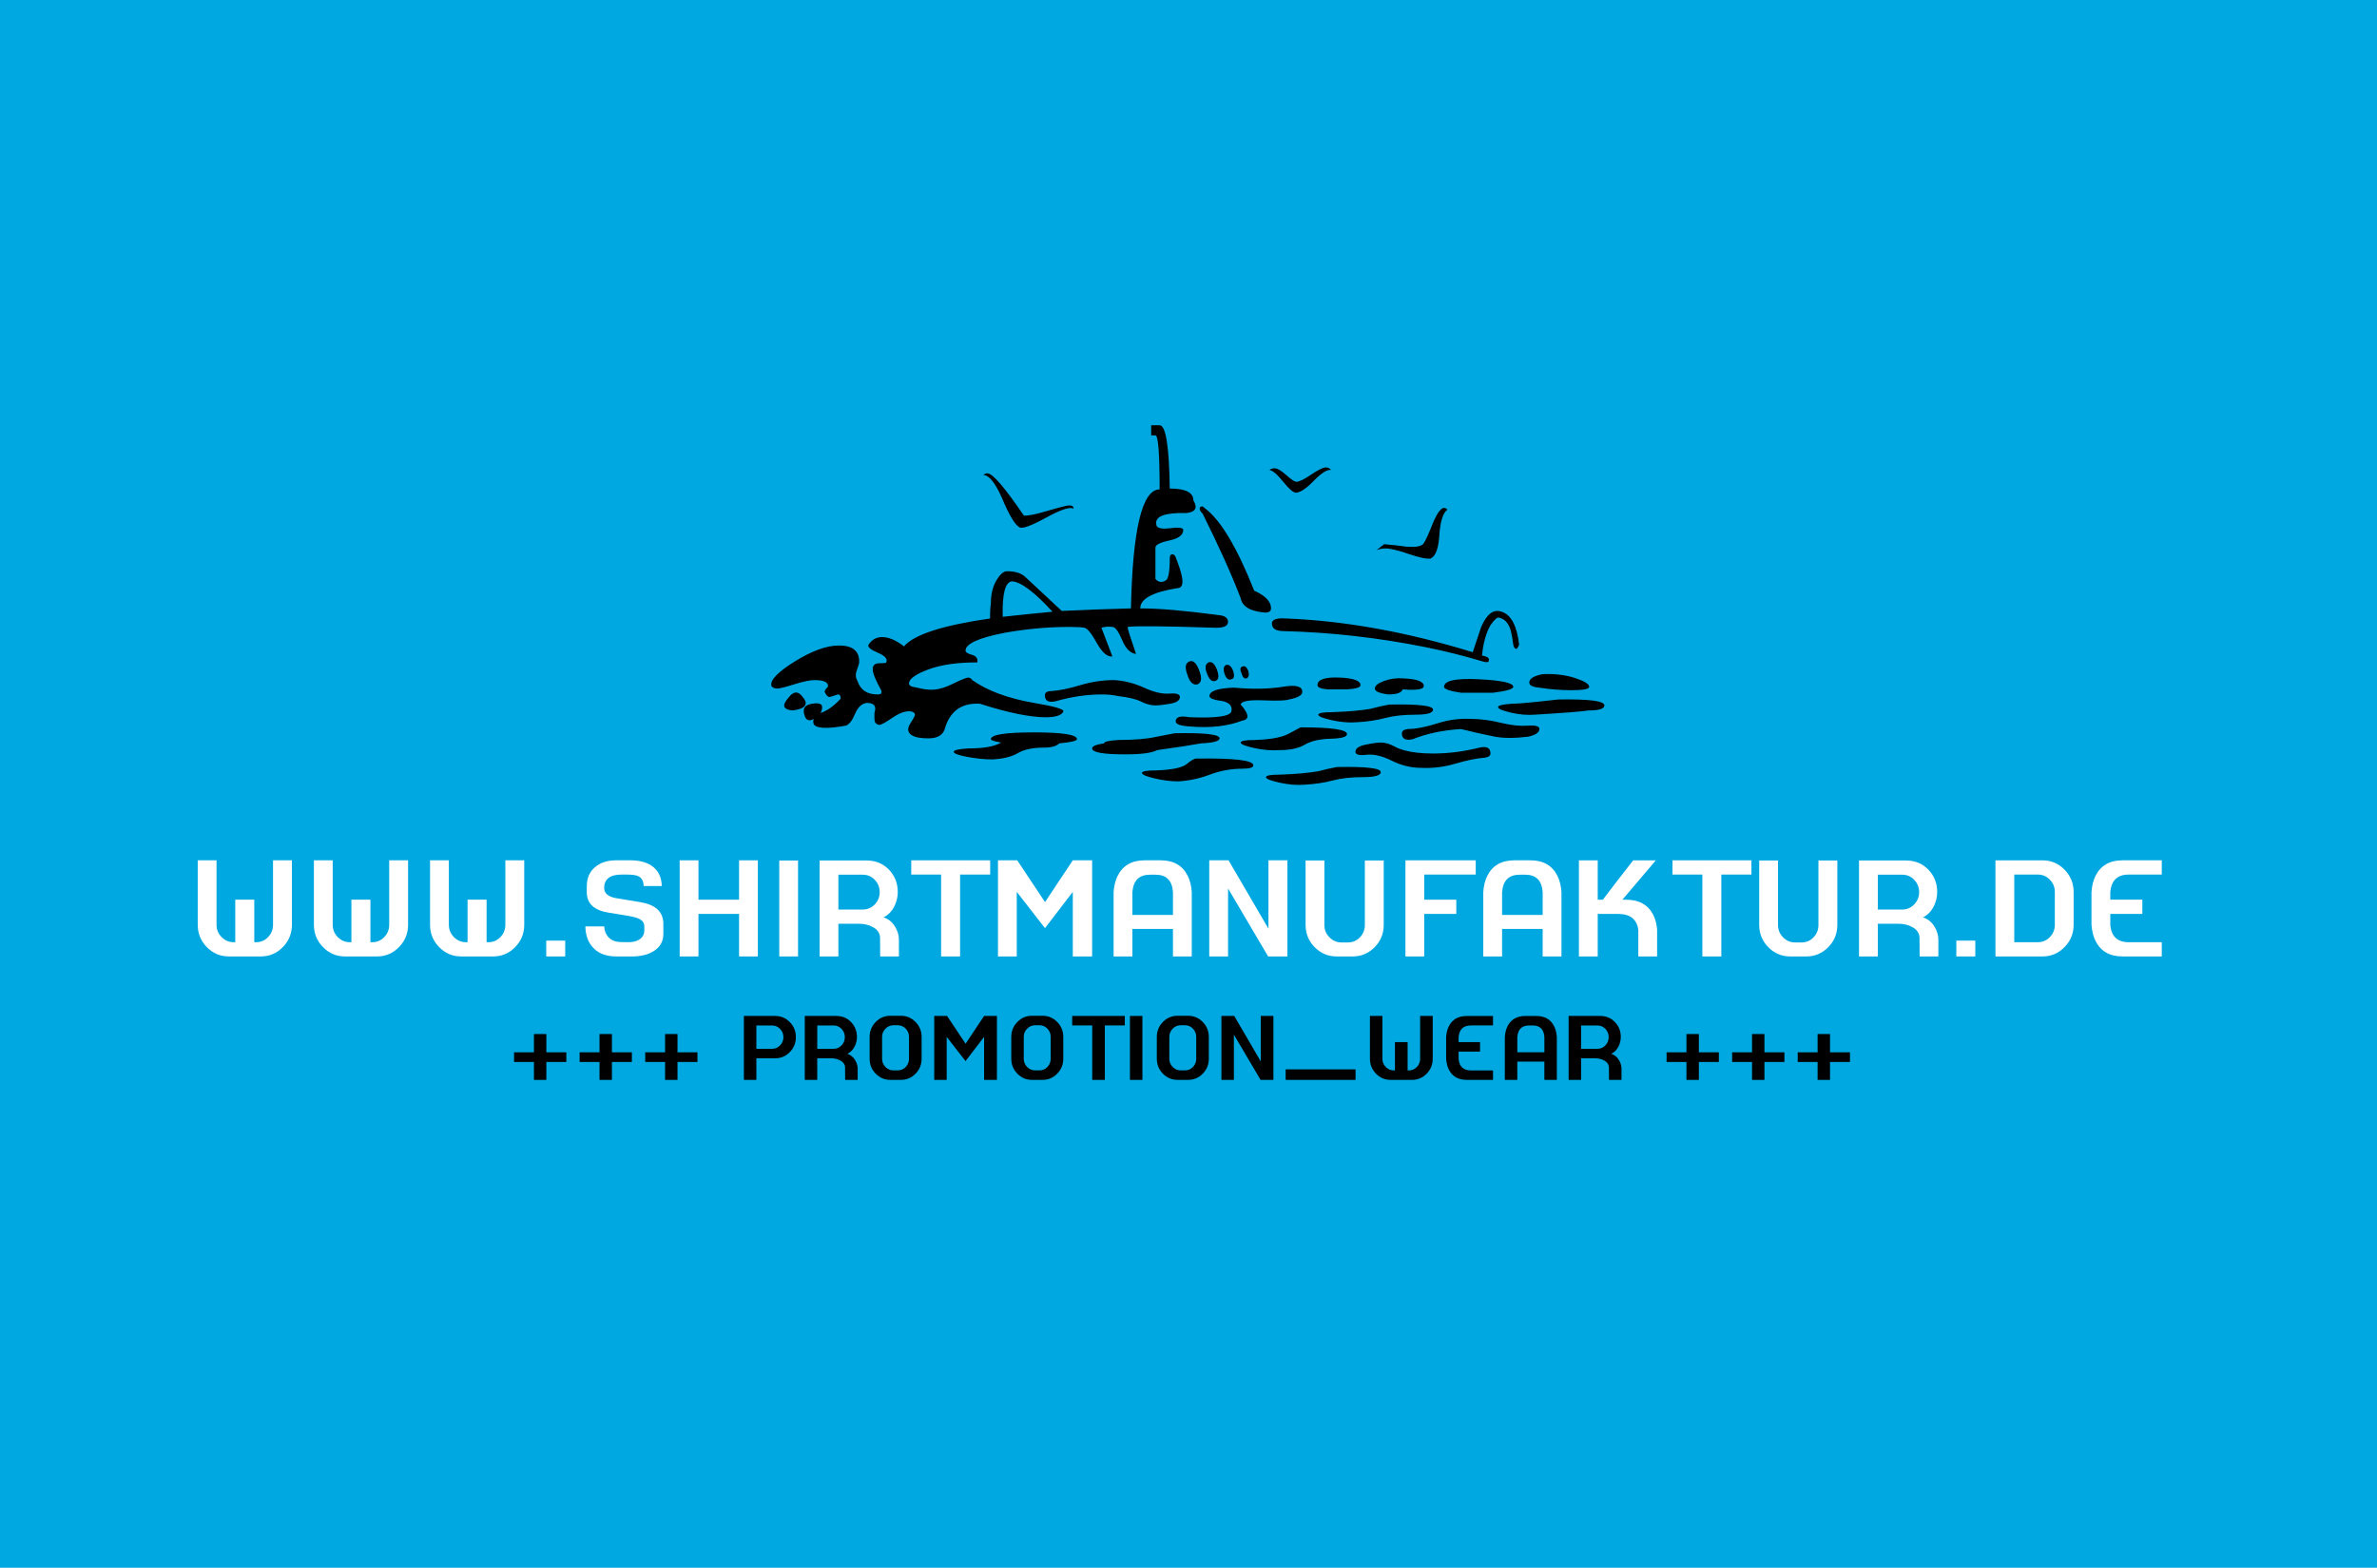 <?xml version="1.0" encoding="utf-8"?>
<!-- Generator: Adobe Illustrator 13.0.0, SVG Export Plug-In . SVG Version: 6.00 Build 14948)  -->
<!DOCTYPE svg PUBLIC "-//W3C//DTD SVG 1.0//EN" "http://www.w3.org/TR/2001/REC-SVG-20010904/DTD/svg10.dtd">
<svg version="1.0" id="Layer_1" xmlns="http://www.w3.org/2000/svg" xmlns:xlink="http://www.w3.org/1999/xlink" x="0px" y="0px"
	 width="175.748px" height="115.906px" viewBox="0 0 175.748 115.906" enable-background="new 0 0 175.748 115.906"
	 xml:space="preserve">
<g>
	<polygon fill-rule="evenodd" clip-rule="evenodd" fill="#00A8E1" points="175.748,115.906 0,115.906 0,0 175.748,0 
		175.748,115.906 	"/>
	<path fill-rule="evenodd" clip-rule="evenodd" fill="#FFFFFF" d="M21.583,68.368c0,0.645-0.224,1.196-0.673,1.654
		c-0.449,0.459-0.989,0.688-1.621,0.688h-2.375c-0.632,0-1.172-0.229-1.621-0.688c-0.449-0.458-0.673-1.01-0.673-1.654v-4.764h1.39
		v4.767c0,0.353,0.124,0.655,0.373,0.908c0.249,0.253,0.546,0.379,0.891,0.379h0.12v-3.145H18.8v3.145h0.139
		c0.346,0,0.64-0.126,0.883-0.379c0.243-0.253,0.364-0.556,0.364-0.908v-4.767h1.396V68.368L21.583,68.368z"/>
	<path fill-rule="evenodd" clip-rule="evenodd" fill="#FFFFFF" d="M30.172,68.368c0,0.645-0.225,1.196-0.673,1.654
		c-0.449,0.459-0.99,0.688-1.621,0.688h-2.375c-0.631,0-1.172-0.229-1.621-0.688c-0.449-0.458-0.673-1.01-0.673-1.654v-4.764h1.39
		v4.767c0,0.353,0.125,0.655,0.373,0.908c0.249,0.253,0.546,0.379,0.891,0.379h0.119v-3.145h1.407v3.145h0.14
		c0.346,0,0.64-0.126,0.883-0.379c0.243-0.253,0.364-0.556,0.364-0.908v-4.767h1.396V68.368L30.172,68.368z"/>
	<path fill-rule="evenodd" clip-rule="evenodd" fill="#FFFFFF" d="M38.761,68.368c0,0.645-0.225,1.196-0.673,1.654
		c-0.449,0.459-0.989,0.688-1.621,0.688h-2.375c-0.631,0-1.172-0.229-1.621-0.688c-0.449-0.458-0.674-1.01-0.674-1.654v-4.764h1.39
		v4.767c0,0.353,0.124,0.655,0.373,0.908s0.546,0.379,0.891,0.379h0.119v-3.145h1.407v3.145h0.14c0.346,0,0.64-0.126,0.883-0.379
		s0.364-0.556,0.364-0.908v-4.767h1.396V68.368L38.761,68.368z"/>
	<polygon fill-rule="evenodd" clip-rule="evenodd" fill="#FFFFFF" points="41.79,70.71 40.387,70.71 40.387,69.541 41.79,69.541 
		41.79,70.71 	"/>
	<path fill-rule="evenodd" clip-rule="evenodd" fill="#FFFFFF" d="M49.046,69.052c0,0.546-0.24,0.97-0.718,1.269
		c-0.426,0.261-0.955,0.39-1.586,0.39h-1.167c-0.732,0-1.297-0.206-1.696-0.62c-0.386-0.394-0.585-0.927-0.599-1.601h1.397
		c0.006,0.253,0.076,0.475,0.209,0.668c0.213,0.319,0.552,0.482,1.018,0.488l0.519,0.01c0.325,0.007,0.598-0.053,0.818-0.18
		c0.266-0.159,0.399-0.396,0.399-0.708v-0.261c0-0.252-0.117-0.438-0.349-0.559c-0.166-0.093-0.468-0.176-0.907-0.249l-1.405-0.23
		c-1.063-0.173-1.595-0.675-1.595-1.508v-0.429c0-0.6,0.199-1.07,0.598-1.413s0.916-0.515,1.554-0.515h1.105
		c0.617,0,1.125,0.131,1.523,0.391c0.492,0.327,0.747,0.83,0.767,1.511h-1.338c-0.014-0.357-0.139-0.597-0.378-0.718
		c-0.166-0.087-0.461-0.131-0.885-0.131h-0.368c-0.855,0-1.286,0.329-1.292,0.988c0,0.406,0.303,0.66,0.907,0.76l1.754,0.29
		c1.136,0.187,1.708,0.715,1.715,1.588V69.052L49.046,69.052z"/>
	<polygon fill-rule="evenodd" clip-rule="evenodd" fill="#FFFFFF" points="56.034,70.71 54.644,70.71 54.644,67.566 51.643,67.566 
		51.643,70.71 50.253,70.71 50.253,63.604 51.643,63.604 51.643,66.515 54.644,66.515 54.644,63.604 56.034,63.604 56.034,70.71 	
		"/>
	<polygon fill-rule="evenodd" clip-rule="evenodd" fill="#FFFFFF" points="59.005,70.71 57.616,70.71 57.616,63.618 59.005,63.618 
		59.005,70.71 	"/>
	<path fill-rule="evenodd" clip-rule="evenodd" fill="#FFFFFF" d="M66.464,70.71h-1.386l-0.01-1.412
		c-0.02-0.331-0.203-0.586-0.548-0.765c-0.286-0.159-0.625-0.239-1.017-0.239h-1.515v2.416h-1.39v-7.092h3.488
		c0.658,0,1.204,0.226,1.639,0.677c0.435,0.452,0.653,1.003,0.653,1.654c0,0.352-0.079,0.693-0.238,1.025
		c-0.192,0.392-0.463,0.674-0.814,0.847c0.359,0.113,0.645,0.346,0.858,0.697c0.186,0.312,0.279,0.628,0.279,0.946V70.71
		L66.464,70.71L66.464,70.71z M65.041,65.955c0-0.353-0.121-0.655-0.363-0.908c-0.242-0.253-0.535-0.379-0.88-0.379h-1.81v2.574
		h1.81c0.345,0,0.638-0.126,0.88-0.379C64.919,66.61,65.041,66.308,65.041,65.955L65.041,65.955z"/>
	<polygon fill-rule="evenodd" clip-rule="evenodd" fill="#FFFFFF" points="73.211,64.657 70.986,64.657 70.986,70.71 69.583,70.71 
		69.583,64.657 67.375,64.657 67.375,63.604 73.211,63.604 73.211,64.657 	"/>
	<polygon fill-rule="evenodd" clip-rule="evenodd" fill="#FFFFFF" points="80.749,70.71 79.32,70.71 79.32,65.935 77.263,68.618 
		75.176,65.935 75.176,70.71 73.787,70.71 73.787,63.604 75.212,63.604 77.266,66.692 79.32,63.604 80.749,63.604 80.749,70.71 	"/>
	<path fill-rule="evenodd" clip-rule="evenodd" fill="#FFFFFF" d="M88.116,65.946v4.764h-1.39v-2.032h-3v2.032h-1.39v-4.764
		c0.033-0.458,0.13-0.85,0.29-1.176c0.379-0.777,1.048-1.166,2.007-1.166h1.188c0.958,0,1.627,0.389,2.006,1.166
		C87.986,65.097,88.083,65.488,88.116,65.946L88.116,65.946L88.116,65.946z M86.726,67.641v-1.686
		c-0.06-0.858-0.487-1.287-1.28-1.287h-0.42c-0.8,0-1.233,0.429-1.3,1.287v1.686H86.726L86.726,67.641z"/>
	<polygon fill-rule="evenodd" clip-rule="evenodd" fill="#FFFFFF" points="95.188,70.71 93.762,70.71 90.799,65.686 90.799,70.71 
		89.408,70.71 89.408,63.604 90.835,63.604 93.786,68.658 93.786,63.604 95.188,63.604 95.188,70.71 	"/>
	<path fill-rule="evenodd" clip-rule="evenodd" fill="#FFFFFF" d="M102.308,68.38c0,0.644-0.225,1.193-0.674,1.648
		c-0.449,0.454-0.989,0.682-1.621,0.682h-1.187c-0.633,0-1.173-0.228-1.622-0.682c-0.448-0.455-0.673-1.005-0.673-1.648v-4.762h1.39
		v4.771c0,0.353,0.125,0.655,0.374,0.908s0.547,0.379,0.893,0.379h0.478c0.346,0,0.64-0.126,0.882-0.379s0.364-0.556,0.364-0.908
		v-4.771h1.396V68.38L102.308,68.38z"/>
	<polygon fill-rule="evenodd" clip-rule="evenodd" fill="#FFFFFF" points="109.111,64.657 105.304,64.657 105.304,66.515 
		107.674,66.515 107.674,67.566 105.304,67.566 105.304,70.71 103.914,70.71 103.914,63.604 109.111,63.604 109.111,64.657 	"/>
	<path fill-rule="evenodd" clip-rule="evenodd" fill="#FFFFFF" d="M115.45,65.946v4.764h-1.391v-2.032h-3v2.032h-1.39v-4.764
		c0.033-0.458,0.129-0.85,0.289-1.176c0.379-0.777,1.048-1.166,2.007-1.166h1.188c0.959,0,1.628,0.389,2.007,1.166
		C115.32,65.097,115.417,65.488,115.45,65.946L115.45,65.946L115.45,65.946z M114.06,67.641v-1.686
		c-0.06-0.858-0.486-1.287-1.28-1.287h-0.42c-0.8,0-1.233,0.429-1.3,1.287v1.686H114.06L114.06,67.641z"/>
	<path fill-rule="evenodd" clip-rule="evenodd" fill="#FFFFFF" d="M122.522,68.742v1.968h-1.39v-1.97
		c-0.106-0.782-0.608-1.174-1.505-1.174h-1.496v3.144h-1.39v-7.105h1.39v2.91h0.379c0.698-0.923,1.445-1.894,2.243-2.91h1.675
		l-2.474,2.91h0.27c0.959,0,1.629,0.371,2.008,1.113C122.393,67.939,122.489,68.311,122.522,68.742L122.522,68.742z"/>
	<polygon fill-rule="evenodd" clip-rule="evenodd" fill="#FFFFFF" points="129.495,64.657 127.27,64.657 127.27,70.71 
		125.867,70.71 125.867,64.657 123.659,64.657 123.659,63.604 129.495,63.604 129.495,64.657 	"/>
	<path fill-rule="evenodd" clip-rule="evenodd" fill="#FFFFFF" d="M135.847,68.38c0,0.644-0.225,1.193-0.674,1.648
		c-0.449,0.454-0.99,0.682-1.621,0.682h-1.188c-0.632,0-1.172-0.228-1.621-0.682c-0.448-0.455-0.673-1.005-0.673-1.648v-4.762h1.39
		v4.771c0,0.353,0.125,0.655,0.374,0.908s0.546,0.379,0.892,0.379h0.479c0.346,0,0.64-0.126,0.882-0.379s0.363-0.556,0.363-0.908
		v-4.771h1.397V68.38L135.847,68.38z"/>
	<path fill-rule="evenodd" clip-rule="evenodd" fill="#FFFFFF" d="M143.318,70.71h-1.387l-0.009-1.412
		c-0.021-0.331-0.203-0.586-0.549-0.765c-0.286-0.159-0.624-0.239-1.017-0.239h-1.516v2.416h-1.39v-7.092h3.488
		c0.657,0,1.204,0.226,1.64,0.677c0.435,0.452,0.652,1.003,0.652,1.654c0,0.352-0.079,0.693-0.238,1.025
		c-0.191,0.392-0.463,0.674-0.813,0.847c0.359,0.113,0.645,0.346,0.858,0.697c0.186,0.312,0.279,0.628,0.279,0.946V70.71
		L143.318,70.71L143.318,70.71z M141.895,65.955c0-0.353-0.121-0.655-0.363-0.908s-0.535-0.379-0.88-0.379h-1.81v2.574h1.81
		c0.345,0,0.638-0.126,0.88-0.379S141.895,66.308,141.895,65.955L141.895,65.955z"/>
	<polygon fill-rule="evenodd" clip-rule="evenodd" fill="#FFFFFF" points="146.048,70.71 144.645,70.71 144.645,69.541 
		146.048,69.541 146.048,70.71 	"/>
	<path fill-rule="evenodd" clip-rule="evenodd" fill="#FFFFFF" d="M153.318,68.368c0,0.645-0.225,1.196-0.675,1.654
		c-0.449,0.459-0.989,0.688-1.621,0.688h-3.484v-7.105h3.484c0.632,0,1.172,0.229,1.621,0.688c0.45,0.459,0.675,1.011,0.675,1.654
		V68.368L153.318,68.368L153.318,68.368z M151.928,68.37v-2.426c0-0.353-0.123-0.655-0.368-0.908
		c-0.246-0.253-0.542-0.379-0.888-0.379h-1.744v5.001h1.744c0.346,0,0.642-0.127,0.888-0.38
		C151.805,69.025,151.928,68.723,151.928,68.37L151.928,68.37z"/>
	<path fill-rule="evenodd" clip-rule="evenodd" fill="#FFFFFF" d="M159.835,70.71h-2.903c-0.957,0-1.626-0.389-2.005-1.166
		c-0.159-0.325-0.256-0.718-0.289-1.176v-2.422c0.033-0.458,0.13-0.85,0.289-1.176c0.379-0.777,1.048-1.166,2.005-1.166h2.903v1.053
		h-2.442c-0.837,0-1.292,0.432-1.365,1.295v0.562h2.371v1.052h-2.371v0.807c0.073,0.856,0.528,1.285,1.365,1.285h2.442V70.71
		L159.835,70.71z"/>
	<path fill-rule="evenodd" clip-rule="evenodd" d="M90.109,45.475c0.458,0.042,0.688,0.209,0.688,0.5
		c0,0.292-0.293,0.437-0.874,0.437c-3.829-0.125-6.013-0.146-6.552-0.063c0,0.125,0.208,0.791,0.624,1.997
		c-0.416-0.042-0.76-0.385-1.029-1.029c-0.271-0.645-0.51-0.968-0.718-0.968c-0.292-0.041-0.562-0.02-0.81,0.063l0.81,2.121
		c-0.375,0.042-0.76-0.289-1.154-0.997c-0.396-0.708-0.697-1.082-0.905-1.124c-0.208-0.042-0.583-0.063-1.124-0.063
		c-1.582,0-3.182,0.146-4.803,0.437c-1.914,0.375-2.871,0.812-2.871,1.311c0,0.125,0.156,0.229,0.468,0.312
		c0.312,0.084,0.446,0.271,0.406,0.562c-1.497,0-2.715,0.177-3.65,0.531c-0.937,0.354-1.405,0.697-1.405,1.03
		c0,0.125,0.104,0.208,0.313,0.248c0.54,0.127,0.872,0.188,0.997,0.188c0.541,0.084,1.154-0.041,1.841-0.374
		c0.686-0.333,1.091-0.5,1.216-0.5s0.229,0.063,0.312,0.187c1.124,0.791,2.642,1.352,4.556,1.685
		c1.497,0.25,2.225,0.458,2.184,0.624c-0.126,0.292-0.563,0.437-1.31,0.437c-1.166,0-2.788-0.333-4.868-0.999
		c-1.374-0.083-2.247,0.562-2.621,1.934c-0.166,0.416-0.562,0.624-1.185,0.624c-0.999,0-1.497-0.227-1.497-0.685
		c0-0.125,0.083-0.312,0.249-0.562s0.25-0.416,0.25-0.499c0-0.125-0.104-0.208-0.312-0.25c-0.375-0.042-0.821,0.114-1.341,0.468
		c-0.52,0.354-0.843,0.531-0.966,0.531c-0.084,0-0.167-0.031-0.25-0.094c-0.084-0.062-0.125-0.199-0.125-0.406
		c0-0.083,0-0.208,0-0.374c0.041-0.166,0.062-0.27,0.062-0.312c0-0.291-0.208-0.437-0.623-0.437
		c-0.375,0.042-0.666,0.312-0.874,0.811c-0.208,0.5-0.437,0.791-0.685,0.873c-1.416,0.25-2.207,0.209-2.372-0.125
		c-0.042-0.123-0.042-0.248,0-0.373c-0.292,0.166-0.5,0.125-0.624-0.125c-0.25-0.582-0.084-0.915,0.499-0.999
		c0.5-0.083,0.75,0,0.75,0.25c0,0.166-0.042,0.312-0.125,0.437c0.499-0.166,0.997-0.52,1.497-1.062c0-0.208-0.063-0.312-0.187-0.312
		c-0.042,0-0.148,0.032-0.313,0.094c-0.166,0.063-0.291,0.094-0.374,0.094c-0.084-0.042-0.146-0.094-0.188-0.156
		c-0.042-0.062-0.083-0.135-0.124-0.219c0-0.083,0.04-0.166,0.125-0.25c0.083-0.083,0.125-0.145,0.125-0.187
		c0-0.291-0.333-0.437-0.999-0.437c-0.334,0-0.833,0.104-1.499,0.312c-0.666,0.208-1.082,0.312-1.248,0.312
		c-0.208,0-0.354-0.062-0.437-0.187c-0.125-0.416,0.447-1.018,1.716-1.809c1.268-0.789,2.359-1.186,3.275-1.186
		c0.997,0,1.497,0.396,1.497,1.186c0,0.125-0.042,0.291-0.125,0.498c-0.083,0.208-0.124,0.375-0.124,0.499
		c0,0.167,0.041,0.313,0.124,0.437c0.208,0.666,0.708,0.999,1.499,0.999c0.249,0,0.331-0.104,0.249-0.312
		c-0.416-0.748-0.624-1.268-0.624-1.56c0-0.289,0.166-0.435,0.499-0.435c0.333,0,0.5-0.021,0.5-0.063
		c0.124-0.249-0.084-0.487-0.625-0.716c-0.541-0.229-0.77-0.427-0.685-0.594c0.25-0.374,0.583-0.562,0.999-0.562
		c0.499,0,1.039,0.229,1.622,0.687c0.748-0.874,2.869-1.559,6.363-2.059c0-0.458,0.021-0.831,0.063-1.124
		c0-0.666,0.135-1.226,0.404-1.684c0.27-0.458,0.531-0.687,0.781-0.687c0.581,0,1.018,0.125,1.31,0.375l2.746,2.558
		c1.788-0.083,3.493-0.145,5.116-0.187c0.124-5.865,0.832-8.797,2.121-8.797c0-2.663-0.104-3.994-0.312-3.994h-0.312v-0.749h0.623
		c0.458,0,0.707,1.561,0.749,4.68c1.165,0,1.747,0.292,1.747,0.874c0.333,0.542,0.167,0.854-0.499,0.937
		c-1.582-0.042-2.33,0.229-2.247,0.811c0,0.292,0.333,0.396,0.999,0.312c0.666-0.083,0.999-0.041,0.999,0.125
		c0,0.375-0.344,0.635-1.029,0.781c-0.687,0.146-1.029,0.321-1.029,0.529c0,0.542,0,1.312,0,2.309
		c0.208,0.25,0.456,0.291,0.749,0.125c0.208-0.083,0.312-0.645,0.312-1.686c0-0.124,0.041-0.206,0.125-0.249
		c0.166-0.042,0.291,0.083,0.375,0.374c0.291,0.75,0.437,1.291,0.437,1.622c0,0.334-0.125,0.5-0.375,0.5
		c-1.832,0.292-2.746,0.791-2.746,1.497C85.679,44.976,87.612,45.144,90.109,45.475L90.109,45.475L90.109,45.475z M59.351,51.527
		c0.456,0.541,0.206,0.874-0.749,0.998c-0.417-0.041-0.625-0.166-0.625-0.374c0-0.124,0.104-0.312,0.313-0.562
		C58.664,51.091,59.016,51.07,59.351,51.527L59.351,51.527L59.351,51.527z M79.627,54.647c0,0.125-0.437,0.229-1.31,0.312
		c-0.208,0.208-0.583,0.312-1.122,0.312c-0.833,0-1.478,0.136-1.936,0.405c-0.458,0.271-1.082,0.427-1.871,0.468
		c-0.583,0-1.207-0.062-1.872-0.187c-0.666-0.124-0.999-0.249-0.999-0.375c0-0.124,0.353-0.206,1.061-0.249
		c1.164,0,1.976-0.145,2.434-0.437c-0.5-0.083-0.749-0.166-0.749-0.25c0-0.333,1.061-0.5,3.183-0.5
		C78.567,54.146,79.627,54.314,79.627,54.647L79.627,54.647L79.627,54.647z M79.378,37.612c-0.25-0.166-0.927,0.054-2.029,0.656
		c-1.103,0.604-1.757,0.843-1.965,0.718c-0.333-0.166-0.77-0.895-1.31-2.184c-0.5-1.124-0.957-1.686-1.372-1.686
		c0.083-0.081,0.187-0.123,0.312-0.123c0.374,0,1.268,1.041,2.683,3.119c0.25,0.042,0.831-0.073,1.747-0.343
		c0.916-0.27,1.456-0.406,1.622-0.406C79.273,37.364,79.378,37.447,79.378,37.612L79.378,37.612L79.378,37.612z M77.818,45.225
		c-1.332-1.455-2.33-2.204-2.994-2.246c-0.5,0.042-0.729,0.916-0.687,2.621C75.259,45.476,76.487,45.351,77.818,45.225
		L77.818,45.225L77.818,45.225z M86.521,52.026c-0.478,0.084-0.841,0.125-1.091,0.125c-0.333,0-0.687-0.093-1.061-0.281
		c-0.375-0.187-0.937-0.321-1.685-0.406c-0.375-0.083-0.77-0.125-1.186-0.125c-1.124,0-2.267,0.167-3.431,0.5
		c-0.542,0.125-0.812-0.021-0.812-0.437c0-0.208,0.166-0.312,0.5-0.312c0.582-0.042,1.29-0.187,2.121-0.437
		c0.832-0.25,1.664-0.375,2.496-0.375c0.749,0.042,1.487,0.229,2.215,0.562s1.353,0.479,1.872,0.437
		c0.52-0.042,0.779,0.042,0.779,0.25C87.239,51.778,86.999,51.943,86.521,52.026L86.521,52.026L86.521,52.026z M88.799,54.958
		c-0.666,0.125-1.747,0.291-3.244,0.499c-0.375,0.209-1.166,0.313-2.371,0.313c-1.624,0-2.434-0.145-2.434-0.437
		c0-0.166,0.291-0.291,0.874-0.375c0-0.124,0.353-0.208,1.061-0.25c1.206,0,2.163-0.083,2.871-0.249
		c0.416-0.083,0.852-0.166,1.31-0.25c2.203-0.042,3.306,0.083,3.306,0.374C90.171,54.793,89.714,54.918,88.799,54.958L88.799,54.958
		L88.799,54.958z M91.856,56.831c-0.833,0-1.634,0.146-2.403,0.437c-0.769,0.292-1.548,0.458-2.339,0.499
		c-0.541,0-1.124-0.072-1.747-0.218s-0.935-0.281-0.935-0.406c0-0.124,0.353-0.187,1.06-0.187c1.165-0.042,1.913-0.198,2.246-0.468
		c0.333-0.269,0.562-0.406,0.687-0.406c2.829-0.042,4.243,0.125,4.243,0.499C92.667,56.748,92.396,56.831,91.856,56.831
		L91.856,56.831L91.856,56.831z M95.287,51.714c-0.207,0.084-0.843,0.105-1.902,0.063c-1.062-0.042-1.612,0.062-1.653,0.31
		c0.331,0.375,0.499,0.666,0.499,0.874c0,0.167-0.125,0.271-0.374,0.313c-1.081,0.416-2.372,0.562-3.869,0.435
		c-0.708-0.041-1.06-0.166-1.06-0.374c0-0.331,0.333-0.435,0.999-0.312c1.997,0.084,3.036-0.062,3.119-0.437
		c0.083-0.374-0.125-0.624-0.624-0.749c-0.665-0.083-0.998-0.208-0.998-0.375c0-0.374,0.603-0.581,1.811-0.624
		c1.33,0.125,2.536,0.104,3.617-0.063c0.956-0.166,1.436-0.041,1.436,0.375C96.286,51.402,95.953,51.591,95.287,51.714
		L95.287,51.714L95.287,51.714z M88.674,49.592c0.208,0.542,0.166,0.875-0.125,0.999c-0.333,0.084-0.583-0.145-0.749-0.687
		c-0.208-0.539-0.167-0.872,0.125-0.997C88.216,48.782,88.466,49.011,88.674,49.592L88.674,49.592L88.674,49.592z M93.54,45.288
		c-1.081-0.083-1.685-0.437-1.809-1.061c-0.666-1.747-1.603-3.827-2.807-6.24c-0.208-0.208-0.271-0.374-0.187-0.499
		c0.124-0.083,0.228-0.062,0.312,0.062c1.165,0.833,2.392,2.871,3.682,6.115c0.831,0.375,1.246,0.812,1.246,1.31
		C93.977,45.184,93.831,45.288,93.54,45.288L93.54,45.288L93.54,45.288z M89.984,49.53c0.166,0.458,0.125,0.729-0.125,0.811
		c-0.25,0.084-0.458-0.102-0.623-0.561c-0.168-0.416-0.125-0.687,0.125-0.812C89.609,48.886,89.817,49.073,89.984,49.53
		L89.984,49.53L89.984,49.53z M91.17,49.592c0.123,0.375,0.083,0.583-0.125,0.625c-0.208,0.083-0.375-0.042-0.499-0.375
		c-0.125-0.374-0.082-0.603,0.125-0.687C90.879,49.115,91.045,49.261,91.17,49.592L91.17,49.592L91.17,49.592z M98.376,54.616
		c-0.812,0.021-1.445,0.167-1.903,0.437s-1.081,0.404-1.87,0.404c-0.583,0.042-1.207-0.008-1.872-0.154
		c-0.666-0.146-0.999-0.281-0.999-0.406s0.353-0.188,1.061-0.188c1.164-0.041,1.995-0.196,2.495-0.468
		c0.499-0.27,0.789-0.425,0.874-0.468c2.288,0,3.433,0.167,3.433,0.499C99.594,54.479,99.188,54.595,98.376,54.616L98.376,54.616
		L98.376,54.616z M92.294,49.592c0.082,0.292,0.04,0.479-0.125,0.562c-0.168,0.042-0.293-0.082-0.376-0.374
		c-0.125-0.291-0.104-0.458,0.063-0.5C92.022,49.198,92.169,49.301,92.294,49.592L92.294,49.592L92.294,49.592z M100.778,57.454
		c-0.873,0-1.624,0.084-2.247,0.25s-1.331,0.27-2.12,0.312c-0.542,0.043-1.145-0.01-1.811-0.155
		c-0.665-0.146-0.997-0.281-0.997-0.406c0-0.124,0.353-0.187,1.061-0.187c1.164-0.042,2.1-0.125,2.808-0.25
		c0.458-0.124,0.915-0.228,1.373-0.312c2.163-0.041,3.244,0.084,3.244,0.375C102.089,57.331,101.652,57.454,100.778,57.454
		L100.778,57.454L100.778,57.454z M98.408,34.744c-0.292-0.042-0.718,0.229-1.279,0.81c-0.562,0.583-1.01,0.874-1.342,0.874
		c-0.207-0.041-0.521-0.321-0.937-0.841c-0.415-0.52-0.748-0.801-0.997-0.843c0.123-0.083,0.249-0.125,0.374-0.125
		c0.208,0,0.498,0.167,0.873,0.5c0.374,0.333,0.624,0.499,0.749,0.499c0.207,0,0.571-0.175,1.091-0.529s0.885-0.531,1.093-0.531
		C98.198,34.557,98.324,34.62,98.408,34.744L98.408,34.744L98.408,34.744z M112.321,47.659c-0.042,0.125-0.105,0.229-0.188,0.312
		c-0.125,0-0.208-0.104-0.248-0.312c-0.042-0.374-0.105-0.728-0.188-1.061c-0.166-0.541-0.456-0.853-0.872-0.937
		c-0.127-0.041-0.334,0.146-0.625,0.562c-0.333,0.583-0.541,1.332-0.623,2.247c0.082,0,0.196,0.032,0.343,0.094
		c0.146,0.062,0.197,0.156,0.155,0.279c0,0.126-0.146,0.147-0.437,0.063c-1.374-0.416-2.788-0.77-4.243-1.062
		c-3.536-0.707-7.028-1.101-10.48-1.186c-0.583,0-0.873-0.187-0.873-0.562c0-0.291,0.332-0.416,0.998-0.374
		c4.366,0.167,8.982,0.999,13.85,2.496c0.208-0.624,0.416-1.247,0.625-1.872c0.416-0.957,0.914-1.332,1.498-1.124
		C111.718,45.434,112.154,46.246,112.321,47.659L112.321,47.659L112.321,47.659z M99.594,50.966h-1.436
		c-0.5-0.042-0.748-0.146-0.748-0.312c0-0.416,0.54-0.604,1.621-0.562c1.039,0.042,1.561,0.229,1.561,0.562
		C100.592,50.82,100.259,50.924,99.594,50.966L99.594,50.966L99.594,50.966z M104.646,52.838c-0.874,0-1.622,0.084-2.246,0.25
		c-0.623,0.166-1.331,0.27-2.122,0.31c-0.54,0.042-1.143-0.008-1.809-0.154c-0.665-0.146-0.998-0.281-0.998-0.406
		s0.354-0.188,1.062-0.188c1.162-0.041,2.1-0.124,2.808-0.249c0.456-0.125,0.914-0.229,1.372-0.313
		c2.162-0.041,3.243,0.084,3.243,0.375C105.956,52.713,105.52,52.838,104.646,52.838L104.646,52.838L104.646,52.838z
		 M109.763,56.019c-0.583,0.042-1.301,0.188-2.153,0.438s-1.695,0.353-2.526,0.311c-0.748,0-1.476-0.176-2.184-0.53
		c-0.708-0.354-1.332-0.499-1.872-0.437c-0.541,0.062-0.811-0.011-0.811-0.219c0-0.249,0.248-0.425,0.748-0.529
		c0.499-0.104,0.874-0.156,1.124-0.156c0.331,0,0.686,0.104,1.061,0.312c0.373,0.208,0.914,0.354,1.622,0.437
		c0.373,0.042,0.77,0.062,1.185,0.062c1.124,0,2.268-0.145,3.433-0.437c0.539-0.124,0.811,0.021,0.811,0.437
		C110.199,55.874,110.053,55.978,109.763,56.019L109.763,56.019L109.763,56.019z M103.772,50.154
		c0.999,0.042,1.499,0.23,1.499,0.562c0,0.25-0.521,0.334-1.561,0.25c-0.084,0.25-0.437,0.374-1.061,0.374
		c-0.665-0.083-0.998-0.229-0.998-0.437c0-0.208,0.228-0.395,0.685-0.56C102.795,50.177,103.272,50.114,103.772,50.154
		L103.772,50.154L103.772,50.154z M107.019,37.676c-0.335,0.25-0.532,0.874-0.595,1.872c-0.062,0.999-0.28,1.582-0.654,1.747
		c-0.292,0.042-0.833-0.073-1.622-0.342c-0.79-0.27-1.353-0.406-1.686-0.406c-0.25,0-0.477,0.042-0.685,0.123
		c0.208-0.166,0.395-0.31,0.562-0.437c0.539,0.042,1.101,0.105,1.684,0.188c0.666,0.042,1.07-0.031,1.216-0.22
		c0.146-0.187,0.406-0.758,0.781-1.716c0.291-0.624,0.541-0.936,0.749-0.936C106.852,37.551,106.934,37.593,107.019,37.676
		L107.019,37.676L107.019,37.676z M113.007,54.46c-0.999,0.125-1.83,0.125-2.496,0c-0.831-0.166-1.664-0.354-2.495-0.562
		c-1.332,0.084-2.517,0.333-3.556,0.749c-0.543,0.125-0.812-0.021-0.812-0.437c0-0.166,0.145-0.27,0.438-0.312
		c0.581,0,1.331-0.145,2.247-0.437c0.789-0.25,1.601-0.354,2.432-0.312c0.708,0,1.478,0.104,2.309,0.312
		c0.707,0.166,1.342,0.229,1.903,0.187c0.562-0.041,0.843,0.042,0.843,0.25C113.818,54.148,113.548,54.335,113.007,54.46
		L113.007,54.46L113.007,54.46z M110.388,51.214h-2.372c-0.832-0.124-1.247-0.27-1.247-0.437c0-0.456,0.853-0.643,2.558-0.56
		c1.704,0.083,2.559,0.27,2.559,0.56C111.885,50.945,111.385,51.091,110.388,51.214L110.388,51.214L110.388,51.214z M117.438,52.525
		c-0.542,0.084-1.873,0.188-3.994,0.313c-0.541,0.042-1.124-0.01-1.747-0.156c-0.624-0.146-0.935-0.281-0.935-0.406
		s0.352-0.208,1.06-0.25c0.458,0,1.58-0.104,3.369-0.312c2.288-0.042,3.433,0.104,3.433,0.437
		C118.623,52.401,118.227,52.525,117.438,52.525L117.438,52.525L117.438,52.525z M117.499,50.777c0,0.167-0.437,0.25-1.31,0.25
		c-0.791,0-1.582-0.062-2.371-0.187c-0.5-0.042-0.748-0.167-0.748-0.375c0-0.291,0.332-0.499,0.998-0.624
		c0.874-0.041,1.663,0.054,2.371,0.281C117.146,50.352,117.499,50.57,117.499,50.777L117.499,50.777z"/>
	<polygon fill-rule="evenodd" clip-rule="evenodd" points="41.872,78.513 40.396,78.513 40.396,79.837 39.478,79.837 39.478,78.513 
		38.008,78.513 38.008,77.798 39.478,77.798 39.478,76.447 40.396,76.447 40.396,77.798 41.872,77.798 41.872,78.513 	"/>
	<polygon fill-rule="evenodd" clip-rule="evenodd" points="46.72,78.513 45.244,78.513 45.244,79.837 44.326,79.837 44.326,78.513 
		42.856,78.513 42.856,77.798 44.326,77.798 44.326,76.447 45.244,76.447 45.244,77.798 46.72,77.798 46.72,78.513 	"/>
	<polygon fill-rule="evenodd" clip-rule="evenodd" points="51.568,78.513 50.092,78.513 50.092,79.837 49.174,79.837 49.174,78.513 
		47.705,78.513 47.705,77.798 49.174,77.798 49.174,76.447 50.092,76.447 50.092,77.798 51.568,77.798 51.568,78.513 	"/>
	<path fill-rule="evenodd" clip-rule="evenodd" d="M58.845,76.671c0,0.432-0.148,0.801-0.445,1.108
		c-0.297,0.307-0.655,0.46-1.076,0.46h-1.401v1.598H55v-4.728h2.318c0.42,0,0.78,0.152,1.079,0.457S58.845,76.239,58.845,76.671
		L58.845,76.671L58.845,76.671z M57.923,76.676c0-0.236-0.082-0.438-0.246-0.608c-0.164-0.169-0.361-0.254-0.591-0.254h-1.163v1.725
		h1.163c0.23,0,0.427-0.085,0.591-0.254S57.923,76.912,57.923,76.676L57.923,76.676z"/>
	<path fill-rule="evenodd" clip-rule="evenodd" d="M63.413,79.837h-0.925l-0.007-0.934c-0.014-0.219-0.136-0.388-0.366-0.506
		c-0.19-0.105-0.417-0.158-0.679-0.158h-1.012v1.598h-0.922v-4.728h2.328c0.439,0,0.803,0.15,1.094,0.451
		c0.29,0.302,0.436,0.669,0.436,1.103c0,0.234-0.053,0.463-0.16,0.684c-0.128,0.262-0.311,0.45-0.546,0.564
		c0.24,0.076,0.43,0.23,0.572,0.465c0.125,0.209,0.187,0.419,0.187,0.631V79.837L63.413,79.837L63.413,79.837z M62.464,76.676
		c0-0.236-0.081-0.438-0.242-0.608c-0.162-0.169-0.357-0.254-0.588-0.254h-1.209v1.725h1.209c0.23,0,0.426-0.085,0.588-0.254
		S62.464,76.912,62.464,76.676L62.464,76.676z"/>
	<path fill-rule="evenodd" clip-rule="evenodd" d="M68.142,78.274c0,0.431-0.15,0.799-0.449,1.104
		c-0.299,0.306-0.66,0.458-1.081,0.458h-0.785c-0.421,0-0.782-0.152-1.081-0.458c-0.299-0.306-0.449-0.674-0.449-1.104v-1.615
		c0-0.431,0.15-0.798,0.449-1.104c0.299-0.306,0.66-0.459,1.081-0.459h0.785c0.421,0,0.782,0.153,1.081,0.459
		c0.299,0.307,0.449,0.674,0.449,1.104V78.274L68.142,78.274L68.142,78.274z M67.21,78.276v-1.619c0-0.235-0.081-0.438-0.243-0.606
		s-0.358-0.253-0.589-0.253h-0.313c-0.231,0-0.43,0.084-0.596,0.253c-0.167,0.169-0.25,0.371-0.25,0.606v1.619
		c0,0.235,0.083,0.438,0.25,0.606c0.166,0.169,0.365,0.253,0.596,0.253h0.313c0.23,0,0.427-0.084,0.589-0.253
		S67.21,78.512,67.21,78.276L67.21,78.276z"/>
	<polygon fill-rule="evenodd" clip-rule="evenodd" points="73.71,79.837 72.762,79.837 72.762,76.658 71.388,78.447 69.995,76.658 
		69.995,79.837 69.073,79.837 69.073,75.109 70.023,75.109 71.393,77.163 72.762,75.109 73.71,75.109 73.71,79.837 	"/>
	<path fill-rule="evenodd" clip-rule="evenodd" d="M78.616,78.274c0,0.431-0.15,0.799-0.449,1.104
		c-0.299,0.306-0.66,0.458-1.081,0.458h-0.785c-0.421,0-0.781-0.152-1.081-0.458s-0.449-0.674-0.449-1.104v-1.615
		c0-0.431,0.149-0.798,0.449-1.104c0.299-0.306,0.66-0.459,1.081-0.459h0.785c0.421,0,0.782,0.153,1.081,0.459
		c0.299,0.307,0.449,0.674,0.449,1.104V78.274L78.616,78.274L78.616,78.274z M77.685,78.276v-1.619c0-0.235-0.081-0.438-0.243-0.606
		c-0.162-0.169-0.358-0.253-0.589-0.253H76.54c-0.231,0-0.43,0.084-0.596,0.253c-0.167,0.169-0.25,0.371-0.25,0.606v1.619
		c0,0.235,0.083,0.438,0.25,0.606c0.166,0.169,0.365,0.253,0.596,0.253h0.313c0.23,0,0.427-0.084,0.589-0.253
		C77.604,78.714,77.685,78.512,77.685,78.276L77.685,78.276z"/>
	<polygon fill-rule="evenodd" clip-rule="evenodd" points="83.165,75.811 81.69,75.811 81.69,79.837 80.755,79.837 80.755,75.811 
		79.274,75.811 79.274,75.109 83.165,75.109 83.165,75.811 	"/>
	<polygon fill-rule="evenodd" clip-rule="evenodd" points="84.467,79.837 83.544,79.837 83.544,75.109 84.467,75.109 84.467,79.837 
			"/>
	<path fill-rule="evenodd" clip-rule="evenodd" d="M89.377,78.274c0,0.431-0.15,0.799-0.449,1.104
		c-0.299,0.306-0.659,0.458-1.081,0.458h-0.785c-0.421,0-0.782-0.152-1.081-0.458s-0.449-0.674-0.449-1.104v-1.615
		c0-0.431,0.149-0.798,0.449-1.104c0.299-0.306,0.66-0.459,1.081-0.459h0.785c0.421,0,0.781,0.153,1.081,0.459
		c0.299,0.307,0.449,0.674,0.449,1.104V78.274L89.377,78.274L89.377,78.274z M88.446,78.276v-1.619c0-0.235-0.082-0.438-0.243-0.606
		c-0.162-0.169-0.359-0.253-0.589-0.253h-0.312c-0.231,0-0.43,0.084-0.596,0.253s-0.25,0.371-0.25,0.606v1.619
		c0,0.235,0.083,0.438,0.25,0.606s0.365,0.253,0.596,0.253h0.312c0.23,0,0.427-0.084,0.589-0.253
		C88.364,78.714,88.446,78.512,88.446,78.276L88.446,78.276z"/>
	<polygon fill-rule="evenodd" clip-rule="evenodd" points="94.152,79.837 93.203,79.837 91.23,76.491 91.23,79.837 90.308,79.837 
		90.308,75.109 91.256,75.109 93.218,78.474 93.218,75.109 94.152,75.109 94.152,79.837 	"/>
	<polygon fill-rule="evenodd" clip-rule="evenodd" points="100.225,79.837 95.057,79.837 95.057,79.058 100.225,79.058 
		100.225,79.837 	"/>
	<path fill-rule="evenodd" clip-rule="evenodd" d="M105.93,78.279c0,0.429-0.149,0.796-0.448,1.101
		c-0.3,0.305-0.66,0.457-1.081,0.457h-1.583c-0.421,0-0.781-0.152-1.08-0.457c-0.3-0.305-0.449-0.672-0.449-1.101v-3.17h0.922v3.171
		c0,0.234,0.084,0.436,0.25,0.604c0.167,0.168,0.365,0.252,0.597,0.252h0.08v-2.092h0.938v2.092h0.094
		c0.23,0,0.427-0.084,0.588-0.252c0.162-0.168,0.243-0.369,0.243-0.604v-3.171h0.931V78.279L105.93,78.279z"/>
	<path fill-rule="evenodd" clip-rule="evenodd" d="M110.389,79.837h-1.936c-0.639,0-1.084-0.258-1.337-0.775
		c-0.106-0.217-0.171-0.478-0.193-0.782v-1.612c0.022-0.305,0.087-0.565,0.193-0.782c0.253-0.517,0.698-0.775,1.337-0.775h1.936
		v0.701h-1.631c-0.56,0-0.864,0.287-0.912,0.86v0.373h1.585v0.702h-1.585v0.536c0.048,0.569,0.353,0.854,0.912,0.854h1.631V79.837
		L110.389,79.837z"/>
	<path fill-rule="evenodd" clip-rule="evenodd" d="M115.108,76.667v3.17h-0.922v-1.35h-2.001v1.35h-0.922v-3.17
		c0.022-0.305,0.086-0.565,0.192-0.782c0.253-0.517,0.697-0.775,1.335-0.775h0.79c0.638,0,1.083,0.259,1.335,0.775
		C115.022,76.102,115.087,76.362,115.108,76.667L115.108,76.667L115.108,76.667z M114.187,77.795v-1.124
		c-0.04-0.571-0.324-0.857-0.854-0.857h-0.28c-0.533,0-0.822,0.286-0.867,0.857v1.124H114.187L114.187,77.795z"/>
	<path fill-rule="evenodd" clip-rule="evenodd" d="M119.89,79.837h-0.925l-0.007-0.934c-0.014-0.219-0.136-0.388-0.366-0.506
		c-0.19-0.105-0.417-0.158-0.679-0.158h-1.012v1.598h-0.922v-4.728h2.327c0.439,0,0.805,0.15,1.095,0.451
		c0.29,0.302,0.436,0.669,0.436,1.103c0,0.234-0.054,0.463-0.16,0.684c-0.128,0.262-0.311,0.45-0.545,0.564
		c0.239,0.076,0.43,0.23,0.571,0.465c0.125,0.209,0.187,0.419,0.187,0.631V79.837L119.89,79.837L119.89,79.837z M118.94,76.676
		c0-0.236-0.081-0.438-0.242-0.608c-0.162-0.169-0.357-0.254-0.588-0.254h-1.209v1.725h1.209c0.23,0,0.426-0.085,0.588-0.254
		C118.859,77.115,118.94,76.912,118.94,76.676L118.94,76.676z"/>
	<polygon fill-rule="evenodd" clip-rule="evenodd" points="127.086,78.513 125.609,78.513 125.609,79.837 124.691,79.837 
		124.691,78.513 123.222,78.513 123.222,77.798 124.691,77.798 124.691,76.447 125.609,76.447 125.609,77.798 127.086,77.798 
		127.086,78.513 	"/>
	<polygon fill-rule="evenodd" clip-rule="evenodd" points="131.934,78.513 130.457,78.513 130.457,79.837 129.54,79.837 
		129.54,78.513 128.069,78.513 128.069,77.798 129.54,77.798 129.54,76.447 130.457,76.447 130.457,77.798 131.934,77.798 
		131.934,78.513 	"/>
	<polygon fill-rule="evenodd" clip-rule="evenodd" points="136.782,78.513 135.306,78.513 135.306,79.837 134.388,79.837 
		134.388,78.513 132.918,78.513 132.918,77.798 134.388,77.798 134.388,76.447 135.306,76.447 135.306,77.798 136.782,77.798 
		136.782,78.513 	"/>
</g>
</svg>
